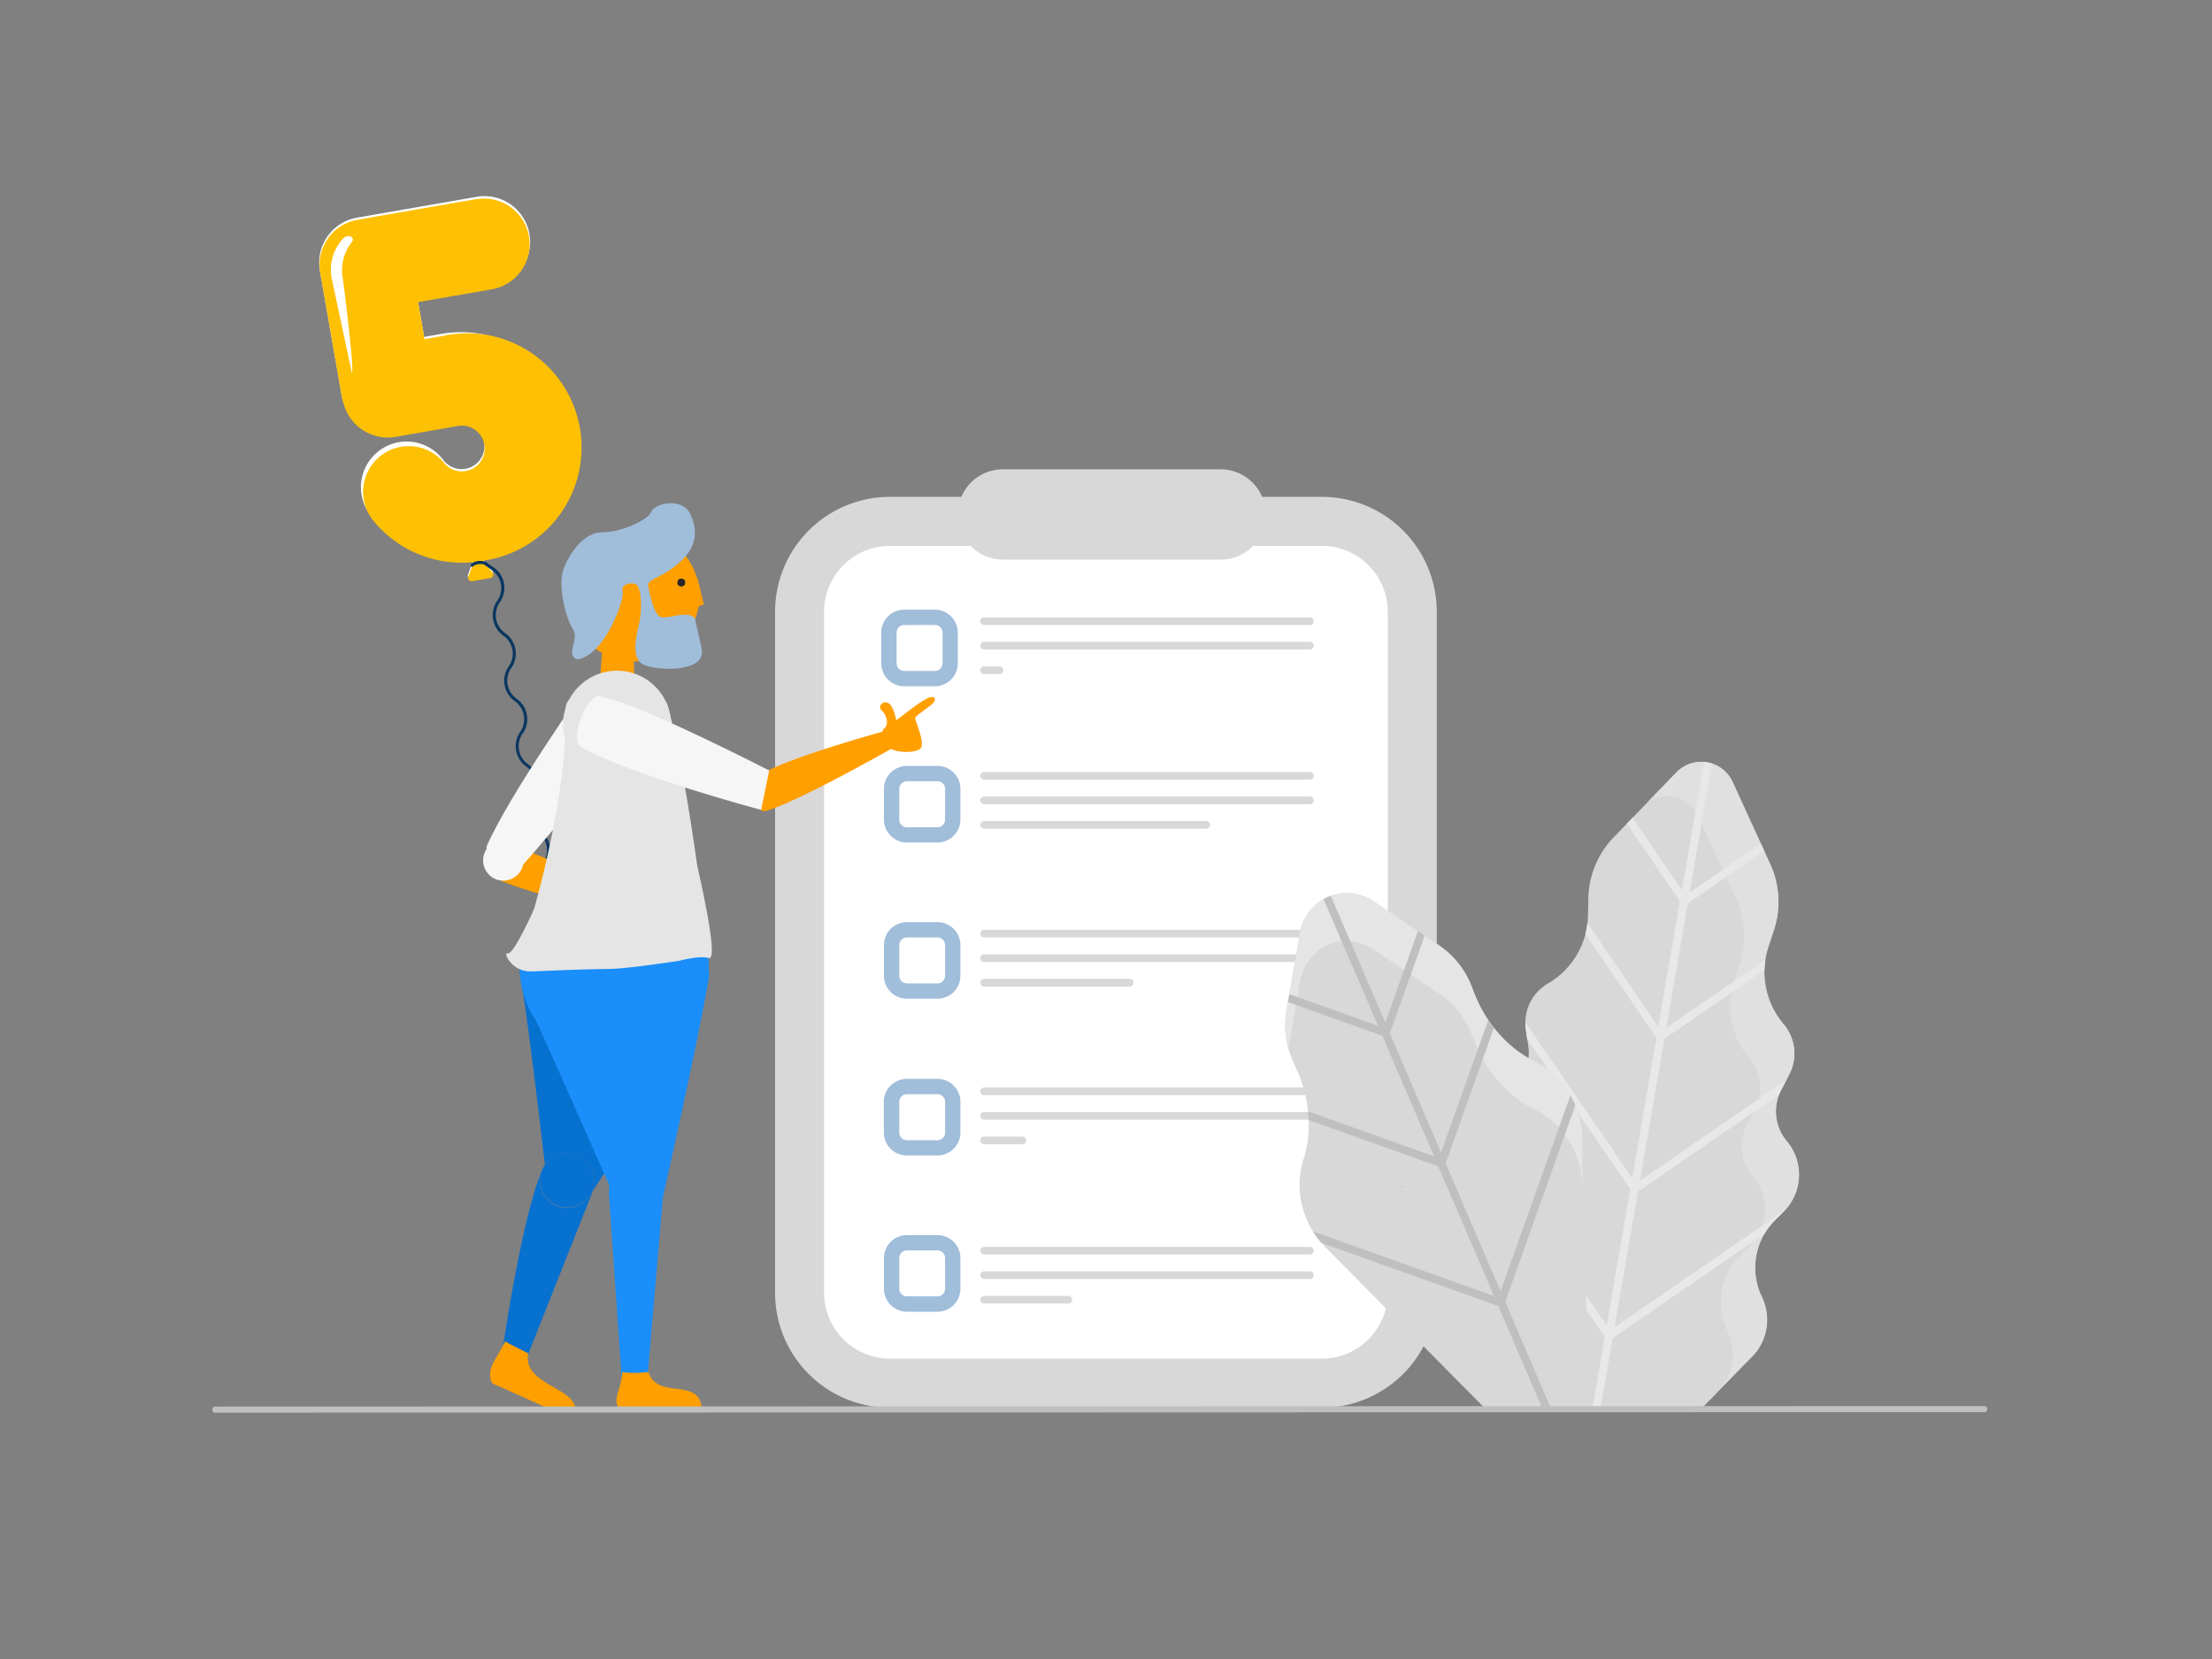 <svg id="Layer_1" data-name="Layer 1" xmlns="http://www.w3.org/2000/svg" viewBox="0 0 1000 750"><rect x="0" y="0" width="1000" height="750" fill="#808080" stroke="none"/><defs><style>.cls-1{fill:#fff;}.cls-14,.cls-2{fill:#d8d8d8;}.cls-3{fill:#a0bdda;}.cls-4{fill:#fec002;}.cls-5{fill:#0a3761;}.cls-11,.cls-6{fill:#ff9f00;}.cls-10,.cls-13,.cls-14,.cls-6,.cls-7,.cls-8,.cls-9{fill-rule:evenodd;}.cls-7{fill:#0771d0;}.cls-8{fill:#f6f6f6;}.cls-17,.cls-9{fill:#e5e5e5;}.cls-10{fill:#1a8efa;}.cls-12{fill:#262626;}.cls-13,.cls-15{fill:#e0e0e0;}.cls-16{fill:#e8e8e8;}.cls-18{fill:#bfbfbf;}.cls-19{fill:#224b71;}</style></defs><g id="_18---Achievments" data-name=" 18---Achievments"><g id="Group-133"><g id="Rectangle"><rect class="cls-1" x="366.33" y="238.24" width="267.27" height="381.52" rx="40.85"/></g><g id="Rectangle-2"><path class="cls-2" d="M597.59,636.38H402.33a51.93,51.93,0,0,1-51.93-51.93h0V276.55a51.93,51.93,0,0,1,51.93-51.93H597.59a51.93,51.93,0,0,1,51.94,51.93h0v307.9a51.93,51.93,0,0,1-51.94,51.93ZM402.33,246.78a29.8,29.8,0,0,0-29.77,29.77v307.9a29.81,29.81,0,0,0,29.77,29.77H597.59a29.81,29.81,0,0,0,29.78-29.77V276.55a29.81,29.81,0,0,0-29.78-29.77Z"/></g><g id="Rectangle-3"><path class="cls-3" d="M422.64,310.25H408.79a10.39,10.39,0,0,1-10.38-10.39V286a10.38,10.38,0,0,1,10.38-10.38h13.85A10.39,10.39,0,0,1,433,286v13.85A10.4,10.4,0,0,1,422.64,310.25Zm-13.85-27.7a3.46,3.46,0,0,0-3.46,3.46v13.85a3.46,3.46,0,0,0,3.46,3.46h13.85a3.46,3.46,0,0,0,3.46-3.46V286a3.46,3.46,0,0,0-3.46-3.46Z"/></g><g id="Rectangle-4"><path class="cls-3" d="M423.8,380.88H410a10.41,10.41,0,0,1-10.39-10.39V356.64A10.41,10.41,0,0,1,410,346.25H423.8a10.4,10.4,0,0,1,10.38,10.39v13.85A10.4,10.4,0,0,1,423.8,380.88ZM410,353.18a3.46,3.46,0,0,0-3.46,3.46v13.85A3.46,3.46,0,0,0,410,374H423.8a3.46,3.46,0,0,0,3.46-3.46V356.64a3.46,3.46,0,0,0-3.46-3.46Z"/></g><g id="Rectangle-5"><path class="cls-3" d="M423.8,451.5H410a10.39,10.39,0,0,1-10.39-10.38V427.27A10.4,10.4,0,0,1,410,416.88H423.8a10.39,10.39,0,0,1,10.38,10.39v13.85A10.38,10.38,0,0,1,423.8,451.5ZM410,423.81a3.46,3.46,0,0,0-3.46,3.46v13.85a3.46,3.46,0,0,0,3.46,3.46H423.8a3.46,3.46,0,0,0,3.46-3.46V427.27a3.46,3.46,0,0,0-3.46-3.46Z"/></g><g id="Rectangle-6"><path class="cls-3" d="M423.8,522.36H410A10.4,10.4,0,0,1,399.56,512V498.13A10.4,10.4,0,0,1,410,487.74H423.8a10.39,10.39,0,0,1,10.38,10.39V512A10.39,10.39,0,0,1,423.8,522.36ZM410,494.66a3.47,3.47,0,0,0-3.46,3.47V512a3.47,3.47,0,0,0,3.46,3.47H423.8a3.47,3.47,0,0,0,3.46-3.47V498.13a3.47,3.47,0,0,0-3.46-3.47Z"/></g><g id="Rectangle-7"><path class="cls-3" d="M423.8,593H410a10.41,10.41,0,0,1-10.39-10.39V568.75A10.39,10.39,0,0,1,410,558.37H423.8a10.38,10.38,0,0,1,10.38,10.38V582.6A10.4,10.4,0,0,1,423.8,593ZM410,565.29a3.46,3.46,0,0,0-3.46,3.46V582.6a3.46,3.46,0,0,0,3.46,3.46H423.8a3.46,3.46,0,0,0,3.46-3.46V568.75a3.46,3.46,0,0,0-3.46-3.46Z"/></g><g id="Group-124"><g id="Path"><path class="cls-1" d="M199.81,150.89l-8.06,1.42-2.92-16.76L222,129.78a20.66,20.66,0,0,0-6-40.89l-1.11.19L161.39,98.4a20.66,20.66,0,0,0-16.8,23.87l1.83,10.38,8,45.9a21.21,21.21,0,0,0,.79,3,20.69,20.69,0,0,0,23.47,14.93l28.25-4.92a10.33,10.33,0,1,1-6.41,16.53,20.66,20.66,0,1,0-33.28,24.49c.24.34.5.67.77,1a51.59,51.59,0,0,0,46,19.52l-2.41,6.65a1.54,1.54,0,0,0,.91,2,1.63,1.63,0,0,0,.79.07l8.3-1.43a1.53,1.53,0,0,0,.92-2.49l-4.45-5.33a51.66,51.66,0,0,0-18.18-101.7l-.07,0Z"/></g><g id="Path-2"><path class="cls-4" d="M200,151.91l-8.07,1.42L189,136.57l33.16-5.75a20.66,20.66,0,0,0-6.75-40.77l-.33,0-53.51,9.32a20.67,20.67,0,0,0-16.81,23.88l1.8,10.37,8,45.88a21.21,21.21,0,0,0,.79,3,20.68,20.68,0,0,0,23.47,15l28.25-4.92a10.33,10.33,0,1,1-6.41,16.53,20.66,20.66,0,0,0-32.51,25.47,51.56,51.56,0,0,0,46,19.53l-2.43,6.64a1.54,1.54,0,0,0,1.7,2l8.3-1.43a1.53,1.53,0,0,0,.92-2.49l-4.45-5.33A51.65,51.65,0,1,0,200,151.91Z"/></g><g id="Path-3"><path class="cls-1" d="M159.1,168.66,150,126.11a20.67,20.67,0,0,1,5.29-18.44c2.74-2.33,4.87.17,4.05,1.29v.11a20.6,20.6,0,0,0-4.27,17.34S160.33,167.25,159.1,168.66Z"/></g><g id="Path-4"><path class="cls-5" d="M213.4,256.38a.49.49,0,0,1-.41-.33,1,1,0,0,1,0-1c.07-.09,1.81-2.19,6.35-1.18.22.05.42.4.43.79s-.15.65-.37.6c-4.28-1-5.84,1-5.85,1a.31.31,0,0,1-.15.1Z"/></g><g id="Path-5"><path class="cls-5" d="M225.93,272.36a10,10,0,0,0,2.43,13.85A11.33,11.33,0,0,1,231.13,302l0,0a9.93,9.93,0,0,0,2.41,13.83,11.35,11.35,0,0,1,2.76,15.81h0l-.21.29a10,10,0,0,0,2.61,13.55,11.32,11.32,0,0,1,2.78,15.77l0,0a9.94,9.94,0,0,0,2.41,13.84,11.38,11.38,0,0,1,4.77,8.23,7.34,7.34,0,0,0,.05.81,11.24,11.24,0,0,1-2.07,6.77l-2.47,3.52a.71.71,0,0,1-1.16-.81l2.48-3.56a9.83,9.83,0,0,0,1.81-5.93q0-.3,0-.6a10,10,0,0,0-4.18-7.31,11.34,11.34,0,0,1-2.75-15.81h0a9.93,9.93,0,0,0-2.41-13.84,11.3,11.3,0,0,1-4.37-12.41,10.82,10.82,0,0,1,1.62-3.37l.21-.3A10,10,0,0,0,232.74,317,11.34,11.34,0,0,1,230,301.22v0a9.93,9.93,0,0,0-2.4-13.84,11.34,11.34,0,0,1-2.8-15.8h0a9.93,9.93,0,0,0-2.41-13.84l-3.49-2.46-.09-.07a.71.71,0,0,1-.05-1,.69.69,0,0,1,.74-.2.48.48,0,0,1,.18.08l3.56,2.48a11.29,11.29,0,0,1,4.65,7.33v.06a11.3,11.3,0,0,1-2,8.42Z"/></g><g id="Fill-18"><path class="cls-6" d="M399.77,329.29c2.35-2.12.83-6.5-1.24-8.17a1.82,1.82,0,0,1-.36-2.38c.69-1.05,1.91-1.93,3.95-.55,1.76,1.5,2.76,6,3.08,7.39,4.62-3.24,15-12.27,17.09-10.16s-5.4,5.64-8.59,9c.33,2.52,5,12.27,2.14,14.22s-11.26,1.53-13.2-.35-5.67-6.47-2.87-9"/></g><g id="Fill-324"><path class="cls-7" d="M237.24,616.11,227,611.61s8.2-57.85,17.56-81.4a2.3,2.3,0,0,1,.23-.44,12.21,12.21,0,0,0,23,8.21l.32.16.11-.17-31,78.14"/></g><g id="Fill-325"><path class="cls-7" d="M268.1,538.14l-.32-.16a12.21,12.21,0,0,0-21.43-11.3c-.76-6.64-7.32-63.41-11.38-87.5a6.56,6.56,0,0,1-.09-1.08c0-6,9.35-8.55,21.72-8.55,24.26,0,60.18,9.65,60.18,21.21a6,6,0,0,1-.51,2.37c-16.57,38.33-48.17,85-48.17,85"/></g><g id="Fill-326"><path class="cls-7" d="M256.36,545.89a12.22,12.22,0,1,1,8.07-3.06,12.21,12.21,0,0,1-8.07,3.06"/></g><g id="Fill-327"><path class="cls-6" d="M231.19,382.1c-4-1.22-13.81,10.78-10,13.33,12,8.08,64.66,18.83,64.66,18.83l2.57-7.64s-44.23-20.57-57.21-24.53"/></g><g id="Fill-328"><path class="cls-8" d="M265.13,309.63s22.11,8.25,20,14c-8.53,23-49.42,68.12-49.42,68.12s-17.46-5.17-15.63-9.34c10.32-23.45,45.07-72.74,45.07-72.74"/></g><g id="Fill-330"><path class="cls-8" d="M223.2,380.91a9.15,9.15,0,1,0,12.4,3.7h0a9.15,9.15,0,0,0-12.4-3.7h0"/></g><g id="Fill-331"><path class="cls-9" d="M255.81,319.8c.89,48.28-20.25,110.79-20.25,110.79l84.91,2.51s-8-74.54-18.57-114c-3-11.13-46.3-10.8-46.09.73"/></g><g id="Fill-333"><polyline class="cls-10" points="299.86 539.25 292.63 623.67 281.26 626.26 275.24 538.95 299.04 536.57"/></g><g id="Fill-335"><path class="cls-10" d="M299.78,540.82,275.52,536s-28-63.59-38.25-85.8c-8.65-18.72,86.56-29,83.25-8.68-4.49,27.57-20.74,99.28-20.74,99.28"/></g><g id="Fill-336"><path class="cls-10" d="M282.4,527.07A12.21,12.21,0,1,0,298.62,533h0a12.22,12.22,0,0,0-16.22-5.92"/></g><g id="Fill-337"><path class="cls-10" d="M319.38,428a42.73,42.73,0,1,1-51.18-32.13h0A42.72,42.72,0,0,1,319.38,428h0"/></g><g id="Fill-338"><path class="cls-6" d="M346,366.67c-4.42,1.19-7.26-13-3.54-15.65,11.2-8.06,60.3-21.32,60.3-21.32l1.06,8.32S360.14,362.87,346,366.67"/></g><g id="Group-123"><g id="Path-6"><polygon class="cls-11" points="272.16 294.98 270.6 317.3 286.84 312.96 286.6 298.86 272.16 294.98"/></g><g id="Oval"><circle class="cls-11" cx="286.62" cy="269.41" r="29.57"/></g><g id="Path-7"><path class="cls-3" d="M314.27,279.87s.68,3.65,2.9,13.16c2.72,11.55-21.39,10.22-26.63,7.26s-3-12.43-1.59-18.46,1.08-16.1-1.3-17.56-7.3.14-6.18,3.09-7.56,28.19-20,30.71c0,0-2.78.26-2.83-3.38s2.77-6.61,0-10.9-6.58-18.9-3.91-26.41,9.43-16.85,17.58-16.76,20.29-5.21,22.17-9.3,14.27-6.63,17.8,1.47,3.36,17.05-11.65,26.32c-2.13,1.32-8.11,3.57-7.65,5.47.2.86,1.86,11.35,4.89,13.88S311.24,274.9,314.27,279.87Z"/></g><g id="Oval-2"><circle class="cls-12" cx="308" cy="263.36" r="1.78"/></g><g id="Path-8"><polygon class="cls-11" points="315.16 260.76 318.21 273.22 314.11 274.79 315.16 260.76"/></g></g><g id="Fill-340"><path class="cls-13" d="M268.76,314.29A12.21,12.21,0,1,1,255.21,325h0a12.2,12.2,0,0,1,13.55-10.7"/></g><g id="Fill-342"><path class="cls-6" d="M293.19,620.25c3.72,12.74,23.08,2.22,24,16.39a1,1,0,0,1-.9,1h0c-8.87,0-25.53.18-34.48.24a2.11,2.11,0,0,1-1.54-.68c-4-4.49.76-8.7,1-16.89a46.28,46.28,0,0,0,12-.1"/></g><g id="Fill-343"><path class="cls-9" d="M241.49,410.86s-9.27,20.86-11.88,20.1,1.87,8.58,10.46,8.21,22.84-1,36-1.15c7.67-.09,31.11-3.68,31.11-3.68s8.54-2.45,13.33-1.24-5.16-41-5.16-41l-57.11-2.41-16.71,21.2"/></g><g id="Fill-344"><path class="cls-6" d="M238.84,611.8c-2.93,14.14,21.85,15.49,21.24,25.79-2.65,0-7.41-.18-10.59-.25-9-3.83-19.26-8.64-26.14-11.57a2.2,2.2,0,0,1-1.26-1.36c-2.11-6.28,2.47-9.86,6.29-18,4.58,2.58,6.13,3.19,10.46,5.41"/></g><g id="Fill-332"><path class="cls-9" d="M303.11,331.06a24.42,24.42,0,1,1-20.74-27.61h0a24.42,24.42,0,0,1,20.74,27.61h0"/></g><g id="Fill-339"><path class="cls-8" d="M271,314.77c-6-1-13.63,19.84-8.36,22.9,21.43,12.45,81.45,28.47,81.45,28.47l3.66-17.8s-59-30.49-76.75-33.57"/></g></g><g id="Rectangle-8"><path class="cls-14" d="M453.45,212.16h98.33a20.43,20.43,0,0,1,20.43,20.42h0A20.43,20.43,0,0,1,551.78,253H453.45A20.43,20.43,0,0,1,433,232.58h0A20.42,20.42,0,0,1,453.45,212.16Z"/></g><g id="Rectangle-9"><path class="cls-14" d="M444.92,279.09H592.17a1.72,1.72,0,0,1,1.73,1.73h0a1.72,1.72,0,0,1-1.73,1.73H444.92a1.73,1.73,0,0,1-1.74-1.73h0A1.73,1.73,0,0,1,444.92,279.09Z"/></g><g id="Rectangle-10"><path class="cls-14" d="M444.92,290.17H592.17a1.72,1.72,0,0,1,1.73,1.73h0a1.72,1.72,0,0,1-1.73,1.73H444.92a1.73,1.73,0,0,1-1.74-1.73h0a1.73,1.73,0,0,1,1.74-1.73Z"/></g><g id="Rectangle-11"><path class="cls-14" d="M444.92,301.25h6.92a1.72,1.72,0,0,1,1.73,1.73h0a1.73,1.73,0,0,1-1.73,1.73h-6.92a1.74,1.74,0,0,1-1.74-1.73h0A1.73,1.73,0,0,1,444.92,301.25Z"/></g><g id="Rectangle-12"><path class="cls-14" d="M444.92,349H592.17a1.73,1.73,0,0,1,1.73,1.74h0a1.73,1.73,0,0,1-1.73,1.73H444.92a1.74,1.74,0,0,1-1.74-1.73h0A1.74,1.74,0,0,1,444.92,349Z"/></g><g id="Rectangle-13"><path class="cls-14" d="M444.92,360.1H592.17a1.73,1.73,0,0,1,1.73,1.73h0a1.73,1.73,0,0,1-1.73,1.74H444.92a1.74,1.74,0,0,1-1.74-1.74h0a1.74,1.74,0,0,1,1.74-1.73Z"/></g><g id="Rectangle-14"><path class="cls-14" d="M444.92,371.18h100.4a1.74,1.74,0,0,1,1.73,1.73h0a1.73,1.73,0,0,1-1.73,1.73H444.92a1.73,1.73,0,0,1-1.74-1.73h0A1.74,1.74,0,0,1,444.92,371.18Z"/></g><g id="Rectangle-15"><path class="cls-14" d="M444.92,420.34H592.17a1.73,1.73,0,0,1,1.73,1.73h0a1.73,1.73,0,0,1-1.73,1.74H444.92a1.74,1.74,0,0,1-1.74-1.74h0a1.74,1.74,0,0,1,1.74-1.73Z"/></g><g id="Rectangle-16"><path class="cls-14" d="M444.92,431.42H592.17a1.73,1.73,0,0,1,1.73,1.73h0a1.72,1.72,0,0,1-1.73,1.73H444.92a1.73,1.73,0,0,1-1.74-1.73h0A1.74,1.74,0,0,1,444.92,431.42Z"/></g><g id="Rectangle-17"><path class="cls-14" d="M444.92,442.5H510.7a1.74,1.74,0,0,1,1.73,1.73h0A1.73,1.73,0,0,1,510.7,446H444.92a1.73,1.73,0,0,1-1.74-1.73h0a1.74,1.74,0,0,1,1.74-1.73Z"/></g><g id="Rectangle-18"><path class="cls-14" d="M444.92,491.66H592.17a1.73,1.73,0,0,1,1.73,1.73h0a1.73,1.73,0,0,1-1.73,1.74H444.92a1.74,1.74,0,0,1-1.74-1.74h0A1.74,1.74,0,0,1,444.92,491.66Z"/></g><g id="Rectangle-19"><path class="cls-14" d="M444.92,502.74H592.17a1.73,1.73,0,0,1,1.73,1.73h0a1.72,1.72,0,0,1-1.73,1.73H444.92a1.73,1.73,0,0,1-1.74-1.73h0a1.74,1.74,0,0,1,1.74-1.73Z"/></g><g id="Group-122"><g id="Path-9"><path class="cls-2" d="M807.78,515.91a20.91,20.91,0,0,1-2.55-23.16l3.64-7A20.5,20.5,0,0,0,806.31,463h0a36.42,36.42,0,0,1-6.85-35l2.49-7.56a40.73,40.73,0,0,0-1.64-29.72l-17-37.17a15.61,15.61,0,0,0-25.43-4.37L729.5,378.54A40.76,40.76,0,0,0,718.06,406l-.17,7.95a36.38,36.38,0,0,1-18.1,30.69h0a20.47,20.47,0,0,0-10,20.63l1.12,7.79a20.89,20.89,0,0,1-10.13,21h0a23.48,23.48,0,0,0-9.21,30.57l2.27,4.66A30.34,30.34,0,0,1,668,564.17h0a23.87,23.87,0,0,0-5.25,26.05L684.37,637H769l23.78-24.39a23.88,23.88,0,0,0,3.73-26.31h0a30.33,30.33,0,0,1,6.06-34.83l3.7-3.63A23.49,23.49,0,0,0,807.78,515.91Z"/></g><g id="Path-10"><path class="cls-5" d="M673.45,500.81a23.56,23.56,0,0,0-1.74,2.89A20.14,20.14,0,0,0,673.45,500.81Z"/></g><g id="Path-11"><path class="cls-15" d="M807.78,515.91a20.91,20.91,0,0,1-2.55-23.16l3.64-7A20.5,20.5,0,0,0,806.31,463h0a36.42,36.42,0,0,1-6.85-35l2.49-7.56a40.73,40.73,0,0,0-1.64-29.72l-17-37.17a15.61,15.61,0,0,0-25.43-4.37L745,362.46a15.61,15.61,0,0,1,21.63,4.47,15.34,15.34,0,0,1,1.16,2.1l17,37.17a40.8,40.8,0,0,1,1.64,29.71L784,443.47a36.39,36.39,0,0,0,6.85,35h0a20.54,20.54,0,0,1,2.56,22.8l-3.64,7a20.89,20.89,0,0,0,2.55,23.17h0a23.49,23.49,0,0,1-1.49,31.9l-3.72,3.62A30.33,30.33,0,0,0,781,601.76a23.88,23.88,0,0,1-3.73,26.31l15.49-15.49a23.86,23.86,0,0,0,3.72-26.31,30.35,30.35,0,0,1,6.06-34.83l3.7-3.63a23.49,23.49,0,0,0,1.49-31.9Z"/></g><g id="Path-12"><path class="cls-16" d="M740.49,538.7l63.81-43.88a19.38,19.38,0,0,1,.93-2.08l2.39-4.57-66.23,45.58,11.08-64.15,45.23-31.11a36.19,36.19,0,0,1,.42-4.65l-44.8,30.81,9.7-56.26,34.54-23.75-1.51-3.32-32.17,22.16,10-58.3a16.25,16.25,0,0,0-3.52-.69h0l-10,57.86L738,369.72l-2.55,2.63,24,35.07-9.81,56.69L718,417.84a1.85,1.85,0,0,0-.39-.4,36.2,36.2,0,0,1-.91,4.84l32.14,46.9-10.93,63.41-47.48-69.24a1.84,1.84,0,0,0-.86-.7,20.38,20.38,0,0,0,.19,2.59l.62,4.36,46.63,68-10.64,61.62-57.16-83.34a23.41,23.41,0,0,0,2.33,8.74l1.73,3.53,52.23,76.2-5.6,32.6h3.64l5.54-32,68.64-47.21a30.43,30.43,0,0,1,4.91-6.33l3.69-3.63c.29-.28.55-.59.81-.88L729.91,600Z"/></g><g id="Path-13"><path class="cls-2" d="M586.06,483.25c6.15,13.34,7.3,28.3,3.17,41.08h0a37.33,37.33,0,0,0-1.71,12.51,40.45,40.45,0,0,0,11.78,27.1l72.26,73h46.6l-2.89-122.4A40.48,40.48,0,0,0,704,487.28a37.07,37.07,0,0,0-10.17-7.44h0c-12.06-5.9-22-17.12-27.33-30.82l-1.13-2.9a39.63,39.63,0,0,0-14.54-18.57l-30-20.17a21.36,21.36,0,0,0-33,14L581.55,457a39.71,39.71,0,0,0,3.25,23.38Z"/></g><g id="Path-14"><path class="cls-17" d="M693.8,479.84h0c-12.06-5.9-22-17.12-27.33-30.82l-1.12-2.9a39.71,39.71,0,0,0-14.55-18.57l-30-20.17a21.36,21.36,0,0,0-33,14L581.52,457a38.92,38.92,0,0,0,.87,16.87l5.46-30.71a21.37,21.37,0,0,1,33-14l30,20.16a39.76,39.76,0,0,1,14.55,18.57l1.12,2.91c5.33,13.7,15.27,24.93,27.33,30.82h0a36.77,36.77,0,0,1,10.2,7.43,40.5,40.5,0,0,1,11.3,27.28V514.58a40.47,40.47,0,0,0-11.3-27.3A36.81,36.81,0,0,0,693.8,479.84Z"/></g><g id="Path-15"><path class="cls-18" d="M648.31,522.77l-57-20.36c.13,1.31.23,2.62.28,3.92l58.61,20.95,25.2,58.62-81.86-29.23a41.19,41.19,0,0,0,3.81,5.19l80,28.58,20,46.54h3.91L680.5,588.55l31.65-88.87a38.8,38.8,0,0,0-2.21-4.48l-31.56,88.5-24.83-57.79,21.82-61.26c-.9-1.13-1.76-2.29-2.57-3.5l-21.34,59.91-23.14-53.87L644.05,423,641,420.94l-14.74,41.39L601.62,405a21.49,21.49,0,0,0-3.27,1.5L623,463.75l-40.12-14.32-.63,3.58,42.66,15.24Z"/></g><g id="Path-16"><path class="cls-19" d="M631.55,536.58c.94,0,1.89,0,2.84.09v-.08Z"/></g></g><g id="Rectangle-20"><path class="cls-14" d="M444.92,513.82h17.31a1.74,1.74,0,0,1,1.73,1.73h0a1.73,1.73,0,0,1-1.73,1.73H444.92a1.73,1.73,0,0,1-1.74-1.73h0A1.74,1.74,0,0,1,444.92,513.82Z"/></g><g id="Rectangle-21"><path class="cls-14" d="M444.92,563.68H592.17a1.72,1.72,0,0,1,1.73,1.73h0a1.73,1.73,0,0,1-1.73,1.73H444.92a1.74,1.74,0,0,1-1.74-1.73h0a1.73,1.73,0,0,1,1.74-1.73Z"/></g><g id="Rectangle-22"><path class="cls-14" d="M444.92,574.75H592.17a1.73,1.73,0,0,1,1.73,1.73h0a1.73,1.73,0,0,1-1.73,1.74H444.92a1.74,1.74,0,0,1-1.74-1.74h0a1.74,1.74,0,0,1,1.74-1.73Z"/></g><g id="Rectangle-23"><path class="cls-14" d="M444.92,585.83H483a1.74,1.74,0,0,1,1.73,1.73h0a1.73,1.73,0,0,1-1.73,1.73H444.92a1.73,1.73,0,0,1-1.74-1.73h0a1.74,1.74,0,0,1,1.74-1.73Z"/></g></g></g><g id="Path-17"><path class="cls-18" d="M97,638.64c-.55,0-1-.61-1-1.38s.45-1.38,1-1.38l800.39-.24c.55,0,1,.62,1,1.38s-.44,1.38-1,1.38Z"/></g></svg>